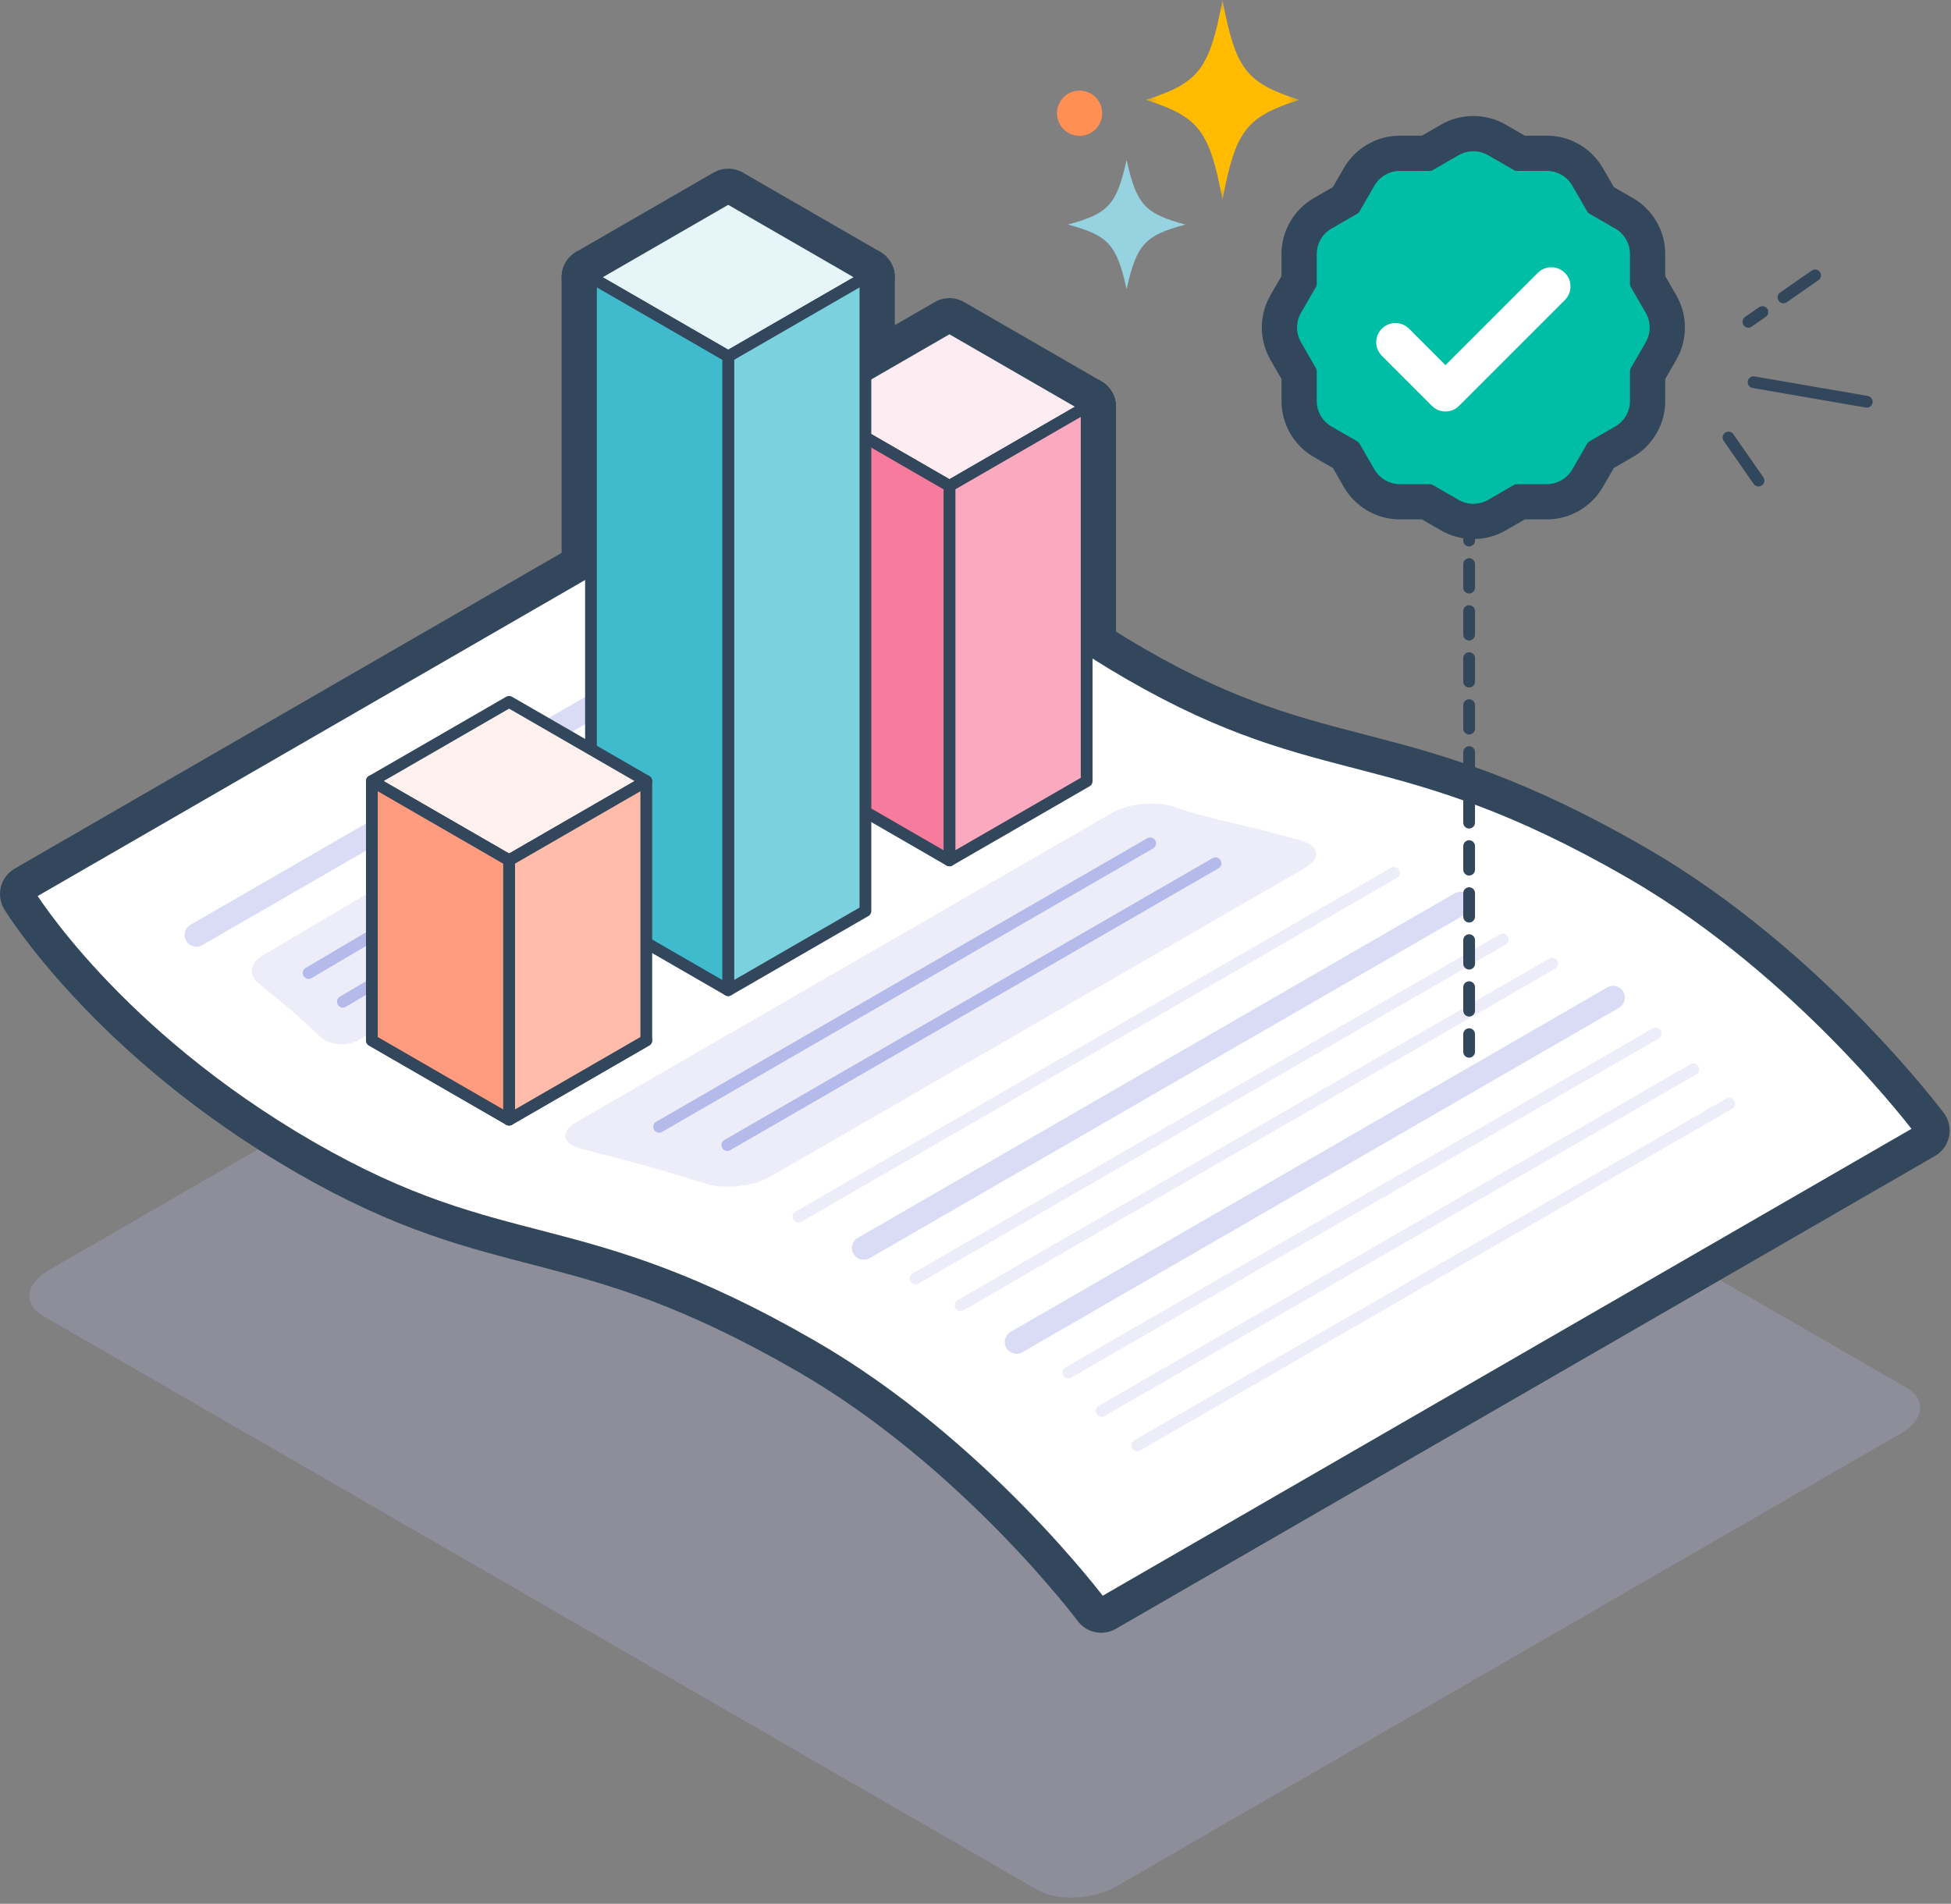 <svg width="166" height="162" viewBox="0 0 166 162" xmlns="http://www.w3.org/2000/svg" xmlns:xlink="http://www.w3.org/1999/xlink">
    <rect x="0" y="0" width="166" height="162" fill="#808080" stroke="none"/>
    <defs>
        <path id="a" d="M.489.529h13.059v17H.488z"/>
    </defs>
    <g fill="none" fill-rule="evenodd">
        <path d="M88.24 160.802L3.657 111.97c-1.717-.99-1.5-2.739.483-3.884l66.774-38.552c1.982-1.145 5.01-1.27 6.727-.279l84.581 48.833c1.717.991 1.5 2.74-.483 3.884l-66.773 38.552c-1.983 1.145-5.01 1.27-6.728.28" fill-opacity=".25" fill="#B4BBE8"/>
        <path d="M163.382 96.202s-10.097-13.536-24.578-21.896C118.76 62.734 112.8 66.998 96.116 57.365c-16.683-9.632-23.93-21.521-23.93-21.521L2.5 76.077s7.246 11.89 23.93 21.52c16.683 9.634 22.645 5.37 42.687 16.942 14.482 8.36 24.579 21.896 24.579 21.896l69.686-40.233zM70.327 48.603L16.71 79.559M118.613 74.27l-50.669 29.254M124.252 76.89L73.49 106.197M147.122 93.915L96.766 122.99" stroke="#33475C" stroke-width="5" stroke-linecap="round" stroke-linejoin="round"/>
        <path d="M49.085 95.455c-1.43.825-1.293 1.847.302 2.27 0 0 3.45.918 5.306 1.403 1.855.485 5.374 1.598 5.374 1.598 1.573.499 4.03.23 5.458-.594l45.46-26.247c1.43-.825 1.306-1.887-.275-2.36 0 0-2.123-.634-5.651-1.448-3.53-.813-5.011-1.37-5.011-1.37-1.545-.58-3.98-.38-5.407.446L49.085 95.455zM103.424 73.454L61.882 97.437M97.86 71.764l-41.777 24.12M22.349 81.3c-1.041.602-1.235 1.64-.431 2.307 0 0 1.74 1.443 2.678 2.21.936.766 2.663 2.415 2.663 2.415.773.737 2.255.847 3.294.246l50.535-29.827c1.04-.602 1.25-1.678.469-2.39 0 0-1.053-.959-2.864-2.31-1.811-1.35-2.516-2.132-2.516-2.132-.734-.815-2.186-.988-3.226-.386L22.35 81.3zM76.856 57.062l-47.68 28.175M74.106 54.527L26.256 82.8M132.071 81.996l-50.336 29.062M127.861 79.946l-49.967 28.849M137.252 84.89L86.49 114.197M144.071 90.996l-50.336 29.062M140.861 87.946l-49.967 28.849M69.108 34.61l11.675-6.74 11.675 6.74-11.675 6.742z" stroke="#33475C" stroke-width="5" stroke-linecap="round" stroke-linejoin="round"/>
        <path stroke="#33475C" stroke-width="5" stroke-linecap="round" stroke-linejoin="round" d="M92.458 34.61l-11.675 6.742v31.863l11.675-6.74zM69.108 34.61l11.675 6.742v31.863l-11.675-6.74zM50.284 23.592l11.675-6.74 11.675 6.74-11.675 6.741z"/>
        <path stroke="#33475C" stroke-width="5" stroke-linecap="round" stroke-linejoin="round" d="M73.634 23.592l-11.675 6.741v53.924l11.675-6.74zM50.284 23.592l11.675 6.741v53.924l-11.675-6.74z"/>
        <path stroke="#33475C" stroke-width="5" stroke-linecap="round" stroke-linejoin="round" d="M31.64 66.463l11.676-6.74 11.675 6.74-11.675 6.74zM31.64 88.53l11.676-6.74 11.675 6.74-11.675 6.74z"/>
        <path stroke="#33475C" stroke-width="5" stroke-linecap="round" stroke-linejoin="round" d="M54.99 66.463l-11.675 6.74v22.068l11.675-6.74z"/>
        <path stroke="#33475C" stroke-width="5" stroke-linecap="round" stroke-linejoin="round" d="M31.64 66.463l11.676 6.74v22.068l-11.676-6.74z"/>
        <path d="M163.382 96.202s-10.097-13.536-24.578-21.896C118.76 62.734 112.8 66.998 96.116 57.365c-16.683-9.632-23.93-21.521-23.93-21.521L2.5 76.077s7.246 11.89 23.93 21.52c16.683 9.634 22.645 5.37 42.687 16.942 14.482 8.36 24.579 21.896 24.579 21.896l69.686-40.233z" fill="#FFF"/>
        <path d="M163.382 96.202s-10.097-13.536-24.578-21.896C118.76 62.734 112.8 66.998 96.116 57.365c-16.683-9.632-23.93-21.521-23.93-21.521L2.5 76.077s7.246 11.89 23.93 21.52c16.683 9.634 22.645 5.37 42.687 16.942 14.482 8.36 24.579 21.896 24.579 21.896l69.686-40.233z" stroke="#33475C" stroke-linecap="round" stroke-linejoin="round"/>
        <path d="M70.327 48.603L16.71 79.559" fill="#FFF"/>
        <path d="M70.327 48.603L16.71 79.559" stroke="#D9DCF4" stroke-width="2" stroke-linecap="round" stroke-linejoin="round"/>
        <path d="M118.613 74.27l-50.669 29.254" stroke="#ECEDF9" stroke-linecap="round" stroke-linejoin="round"/>
        <path d="M124.252 76.89L73.49 106.197" fill="#FFF"/>
        <path d="M124.252 76.89L73.49 106.197" stroke="#D9DCF4" stroke-width="2" stroke-linecap="round" stroke-linejoin="round"/>
        <path d="M147.122 93.915L96.766 122.99" stroke="#ECEDF9" stroke-linecap="round" stroke-linejoin="round"/>
        <path d="M49.085 95.455c-1.43.825-1.293 1.847.302 2.27 0 0 3.45.918 5.306 1.403 1.855.485 5.374 1.598 5.374 1.598 1.573.499 4.03.23 5.458-.594l45.46-26.247c1.43-.825 1.306-1.887-.275-2.36 0 0-2.123-.634-5.651-1.448-3.53-.813-5.011-1.37-5.011-1.37-1.545-.58-3.98-.38-5.407.446L49.085 95.455z" fill="#ECEDF9"/>
        <path d="M103.424 73.454L61.882 97.437" fill="#FFF"/>
        <path d="M103.424 73.454L61.882 97.437" stroke="#B4BAEA" stroke-linecap="round" stroke-linejoin="round"/>
        <path d="M97.86 71.764l-41.777 24.12" fill="#FFF"/>
        <path d="M97.86 71.764l-41.777 24.12" stroke="#B4BAEA" stroke-linecap="round" stroke-linejoin="round"/>
        <path d="M22.349 81.3c-1.041.602-1.235 1.64-.431 2.307 0 0 1.74 1.443 2.678 2.21.936.766 2.663 2.415 2.663 2.415.773.737 2.255.847 3.294.246l50.535-29.827c1.04-.602 1.25-1.678.469-2.39 0 0-1.053-.959-2.864-2.31-1.811-1.35-2.516-2.132-2.516-2.132-.734-.815-2.186-.988-3.226-.386L22.35 81.3z" fill="#ECEDF9"/>
        <path d="M76.856 57.062l-47.68 28.175M74.106 54.527L26.256 82.8" stroke="#B4BAEA" stroke-linecap="round" stroke-linejoin="round"/>
        <path d="M132.071 81.996l-50.336 29.062M127.861 79.946l-49.967 28.849" stroke="#ECEDF9" stroke-linecap="round" stroke-linejoin="round"/>
        <path d="M137.252 84.89L86.49 114.197" fill="#FFF"/>
        <path d="M137.252 84.89L86.49 114.197" stroke="#D9DCF4" stroke-width="2" stroke-linecap="round" stroke-linejoin="round"/>
        <path d="M144.071 90.996l-50.336 29.062M140.861 87.946l-49.967 28.849" stroke="#ECEDF9" stroke-linecap="round" stroke-linejoin="round"/>
        <path fill="#FDEDF2" d="M69.108 34.61l11.675-6.74 11.675 6.74-11.675 6.742z"/>
        <path stroke="#33475C" stroke-linecap="round" stroke-linejoin="round" d="M69.108 34.61l11.675-6.74 11.675 6.74-11.675 6.742z"/>
        <path fill="#FBA9BE" d="M92.458 34.61l-11.675 6.742v31.863l11.675-6.74z"/>
        <path stroke="#33475C" stroke-linecap="round" stroke-linejoin="round" d="M92.458 34.61l-11.675 6.742v31.863l11.675-6.74z"/>
        <path fill="#F77B9D" d="M69.108 34.61l11.675 6.742v31.863l-11.675-6.74z"/>
        <path stroke="#33475C" stroke-linecap="round" stroke-linejoin="round" d="M69.108 34.61l11.675 6.742v31.863l-11.675-6.74z"/>
        <path fill="#E5F5F8" d="M50.284 23.592l11.675-6.74 11.675 6.74-11.675 6.741z"/>
        <path stroke="#33475C" stroke-linecap="round" stroke-linejoin="round" d="M50.284 23.592l11.675-6.74 11.675 6.74-11.675 6.741z"/>
        <path fill="#7CD1DF" d="M73.634 23.592l-11.675 6.741v53.924l11.675-6.74z"/>
        <path stroke="#33475C" stroke-linecap="round" stroke-linejoin="round" d="M73.634 23.592l-11.675 6.741v53.924l11.675-6.74z"/>
        <path fill="#40BBCE" d="M50.284 23.592l11.675 6.741v53.924l-11.675-6.74z"/>
        <path stroke="#33475C" stroke-linecap="round" stroke-linejoin="round" d="M50.284 23.592l11.675 6.741v53.924l-11.675-6.74z"/>
        <path fill="#FFF1EE" d="M31.64 66.463l11.676-6.74 11.675 6.74-11.675 6.74z"/>
        <path stroke="#33475C" stroke-linecap="round" stroke-linejoin="round" d="M31.64 66.463l11.676-6.74 11.675 6.74-11.675 6.74z"/>
        <path fill="#E6EFF6" d="M31.64 88.53l11.676-6.74 11.675 6.74-11.675 6.74z"/>
        <path stroke="#33475C" stroke-linecap="round" stroke-linejoin="round" d="M31.64 88.53l11.676-6.74 11.675 6.74-11.675 6.74z"/>
        <path fill="#FFBCAA" d="M54.99 66.463l-11.675 6.74v22.068l11.675-6.74z"/>
        <path stroke="#33475C" stroke-linecap="round" stroke-linejoin="round" d="M54.99 66.463l-11.675 6.74v22.068l11.675-6.74z"/>
        <path fill="#FF9B7E" d="M31.64 66.463l11.676 6.74v22.068l-11.676-6.74z"/>
        <path stroke="#33475C" stroke-linecap="round" stroke-linejoin="round" d="M31.64 66.463l11.676 6.74v22.068l-11.676-6.74zM158.835 34.186l-9.635-1.664M149.62 40.896l-2.552-3.667M149.953 26.552l-1.192.83M154.435 23.433l-2.689 1.871"/>
        <path d="M100.857 19.108c-3.464.933-4.15 1.689-5 5.5-.849-3.811-1.536-4.567-5-5.5 3.464-.933 4.151-1.69 5-5.5.85 3.81 1.536 4.567 5 5.5" fill="#96D2E0"/>
        <g transform="translate(97 -.529)">
            <mask id="b" fill="#fff">
                <use xlink:href="#a"/>
            </mask>
            <path d="M13.548 9.028c-4.524 1.442-5.421 2.61-6.53 8.5-1.108-5.89-2.005-7.057-6.53-8.5 4.525-1.443 5.422-2.61 6.53-8.5 1.109 5.89 2.006 7.057 6.53 8.5" fill="#FB0" mask="url(#b)"/>
        </g>
        <path d="M89.934 9.635c0 1.062.862 1.923 1.924 1.923 1.061 0 1.922-.86 1.922-1.923 0-1.062-.86-1.923-1.922-1.923-1.063 0-1.924.861-1.924 1.923" fill="#FF8F52"/>
        <path d="M125.36 43.372c-.526 0-1.045-.14-1.5-.401l-2.205-1.273h-2.543c-1.069 0-2.066-.576-2.602-1.501l-1.272-2.205-2.202-1.27c-.926-.533-1.502-1.532-1.502-2.603v-2.543l-1.273-2.202c-.534-.93-.533-2.08 0-3.004l1.273-2.204v-2.543c0-1.072.576-2.07 1.505-2.604l2.2-1.27 1.27-2.203c.537-.927 1.534-1.502 2.603-1.502h2.543l2.203-1.272c.456-.263.976-.402 1.502-.402.527 0 1.047.139 1.504.403l2.202 1.27h2.543c1.071 0 2.07.578 2.603 1.506l1.27 2.2 2.203 1.27c.926.534 1.502 1.532 1.502 2.604v2.543l1.273 2.203c.535.925.535 2.077 0 3.006l-1.272 2.2v2.543c0 1.07-.577 2.07-1.505 2.604l-2.2 1.27-1.27 2.203c-.538.927-1.535 1.503-2.604 1.503h-2.542l-2.204 1.273c-.452.26-.973.4-1.503.4" stroke="#33475C" stroke-width="5" stroke-linecap="round" stroke-linejoin="round"/>
        <path d="M122.987 35.013c-.436 0-.846-.169-1.154-.479l-4.258-4.257c-.308-.308-.479-.717-.479-1.154 0-.436.17-.847.48-1.156.635-.636 1.671-.636 2.308 0l3.103 3.104 7.852-7.85c.634-.638 1.671-.639 2.308-.002.638.637.638 1.672.002 2.31l-9.007 9.005c-.303.304-.724.48-1.155.48" stroke="#33475C" stroke-width="5" stroke-linecap="round" stroke-linejoin="round"/>
        <g>
            <path d="M125.36 43.372c-.526 0-1.045-.14-1.5-.401l-2.205-1.273h-2.543c-1.069 0-2.066-.576-2.602-1.501l-1.272-2.205-2.202-1.27c-.926-.533-1.502-1.532-1.502-2.603v-2.543l-1.273-2.202c-.534-.93-.533-2.08 0-3.004l1.273-2.204v-2.543c0-1.072.576-2.07 1.505-2.604l2.2-1.27 1.27-2.203c.537-.927 1.534-1.502 2.603-1.502h2.543l2.203-1.272c.456-.263.976-.402 1.502-.402.527 0 1.047.139 1.504.403l2.202 1.27h2.543c1.071 0 2.07.578 2.603 1.506l1.27 2.2 2.203 1.27c.926.534 1.502 1.532 1.502 2.604v2.543l1.273 2.203c.535.925.535 2.077 0 3.006l-1.272 2.2v2.543c0 1.07-.577 2.07-1.505 2.604l-2.2 1.27-1.27 2.203c-.538.927-1.535 1.503-2.604 1.503h-2.542l-2.204 1.273c-.452.26-.973.4-1.503.4" fill="#00BEA5"/>
            <path d="M125.36 43.372c-.526 0-1.045-.14-1.5-.401l-2.205-1.273h-2.543c-1.069 0-2.066-.576-2.602-1.501l-1.272-2.205-2.202-1.27c-.926-.533-1.502-1.532-1.502-2.603v-2.543l-1.273-2.202c-.534-.93-.533-2.08 0-3.004l1.273-2.204v-2.543c0-1.072.576-2.07 1.505-2.604l2.2-1.27 1.27-2.203c.537-.927 1.534-1.502 2.603-1.502h2.543l2.203-1.272c.456-.263.976-.402 1.502-.402.527 0 1.047.139 1.504.403l2.202 1.27h2.543c1.071 0 2.07.578 2.603 1.506l1.27 2.2 2.203 1.27c.926.534 1.502 1.532 1.502 2.604v2.543l1.273 2.203c.535.925.535 2.077 0 3.006l-1.272 2.2v2.543c0 1.07-.577 2.07-1.505 2.604l-2.2 1.27-1.27 2.203c-.538.927-1.535 1.503-2.604 1.503h-2.542l-2.204 1.273c-.452.26-.973.4-1.503.4" stroke="#33475C" stroke-linecap="round" stroke-linejoin="round"/>
        </g>
        <path d="M122.987 35.013c-.436 0-.846-.169-1.154-.479l-4.258-4.257c-.308-.308-.479-.717-.479-1.154 0-.436.17-.847.48-1.156.635-.636 1.671-.636 2.308 0l3.103 3.104 7.852-7.85c.634-.638 1.671-.639 2.308-.002.638.637.638 1.672.002 2.31l-9.007 9.005c-.303.304-.724.48-1.155.48" fill="#FFF"/>
        <path d="M125 44v45.5" stroke="#33475C" stroke-linecap="round" stroke-linejoin="round" stroke-dasharray="2,2,0,0"/>
    </g>
</svg>
